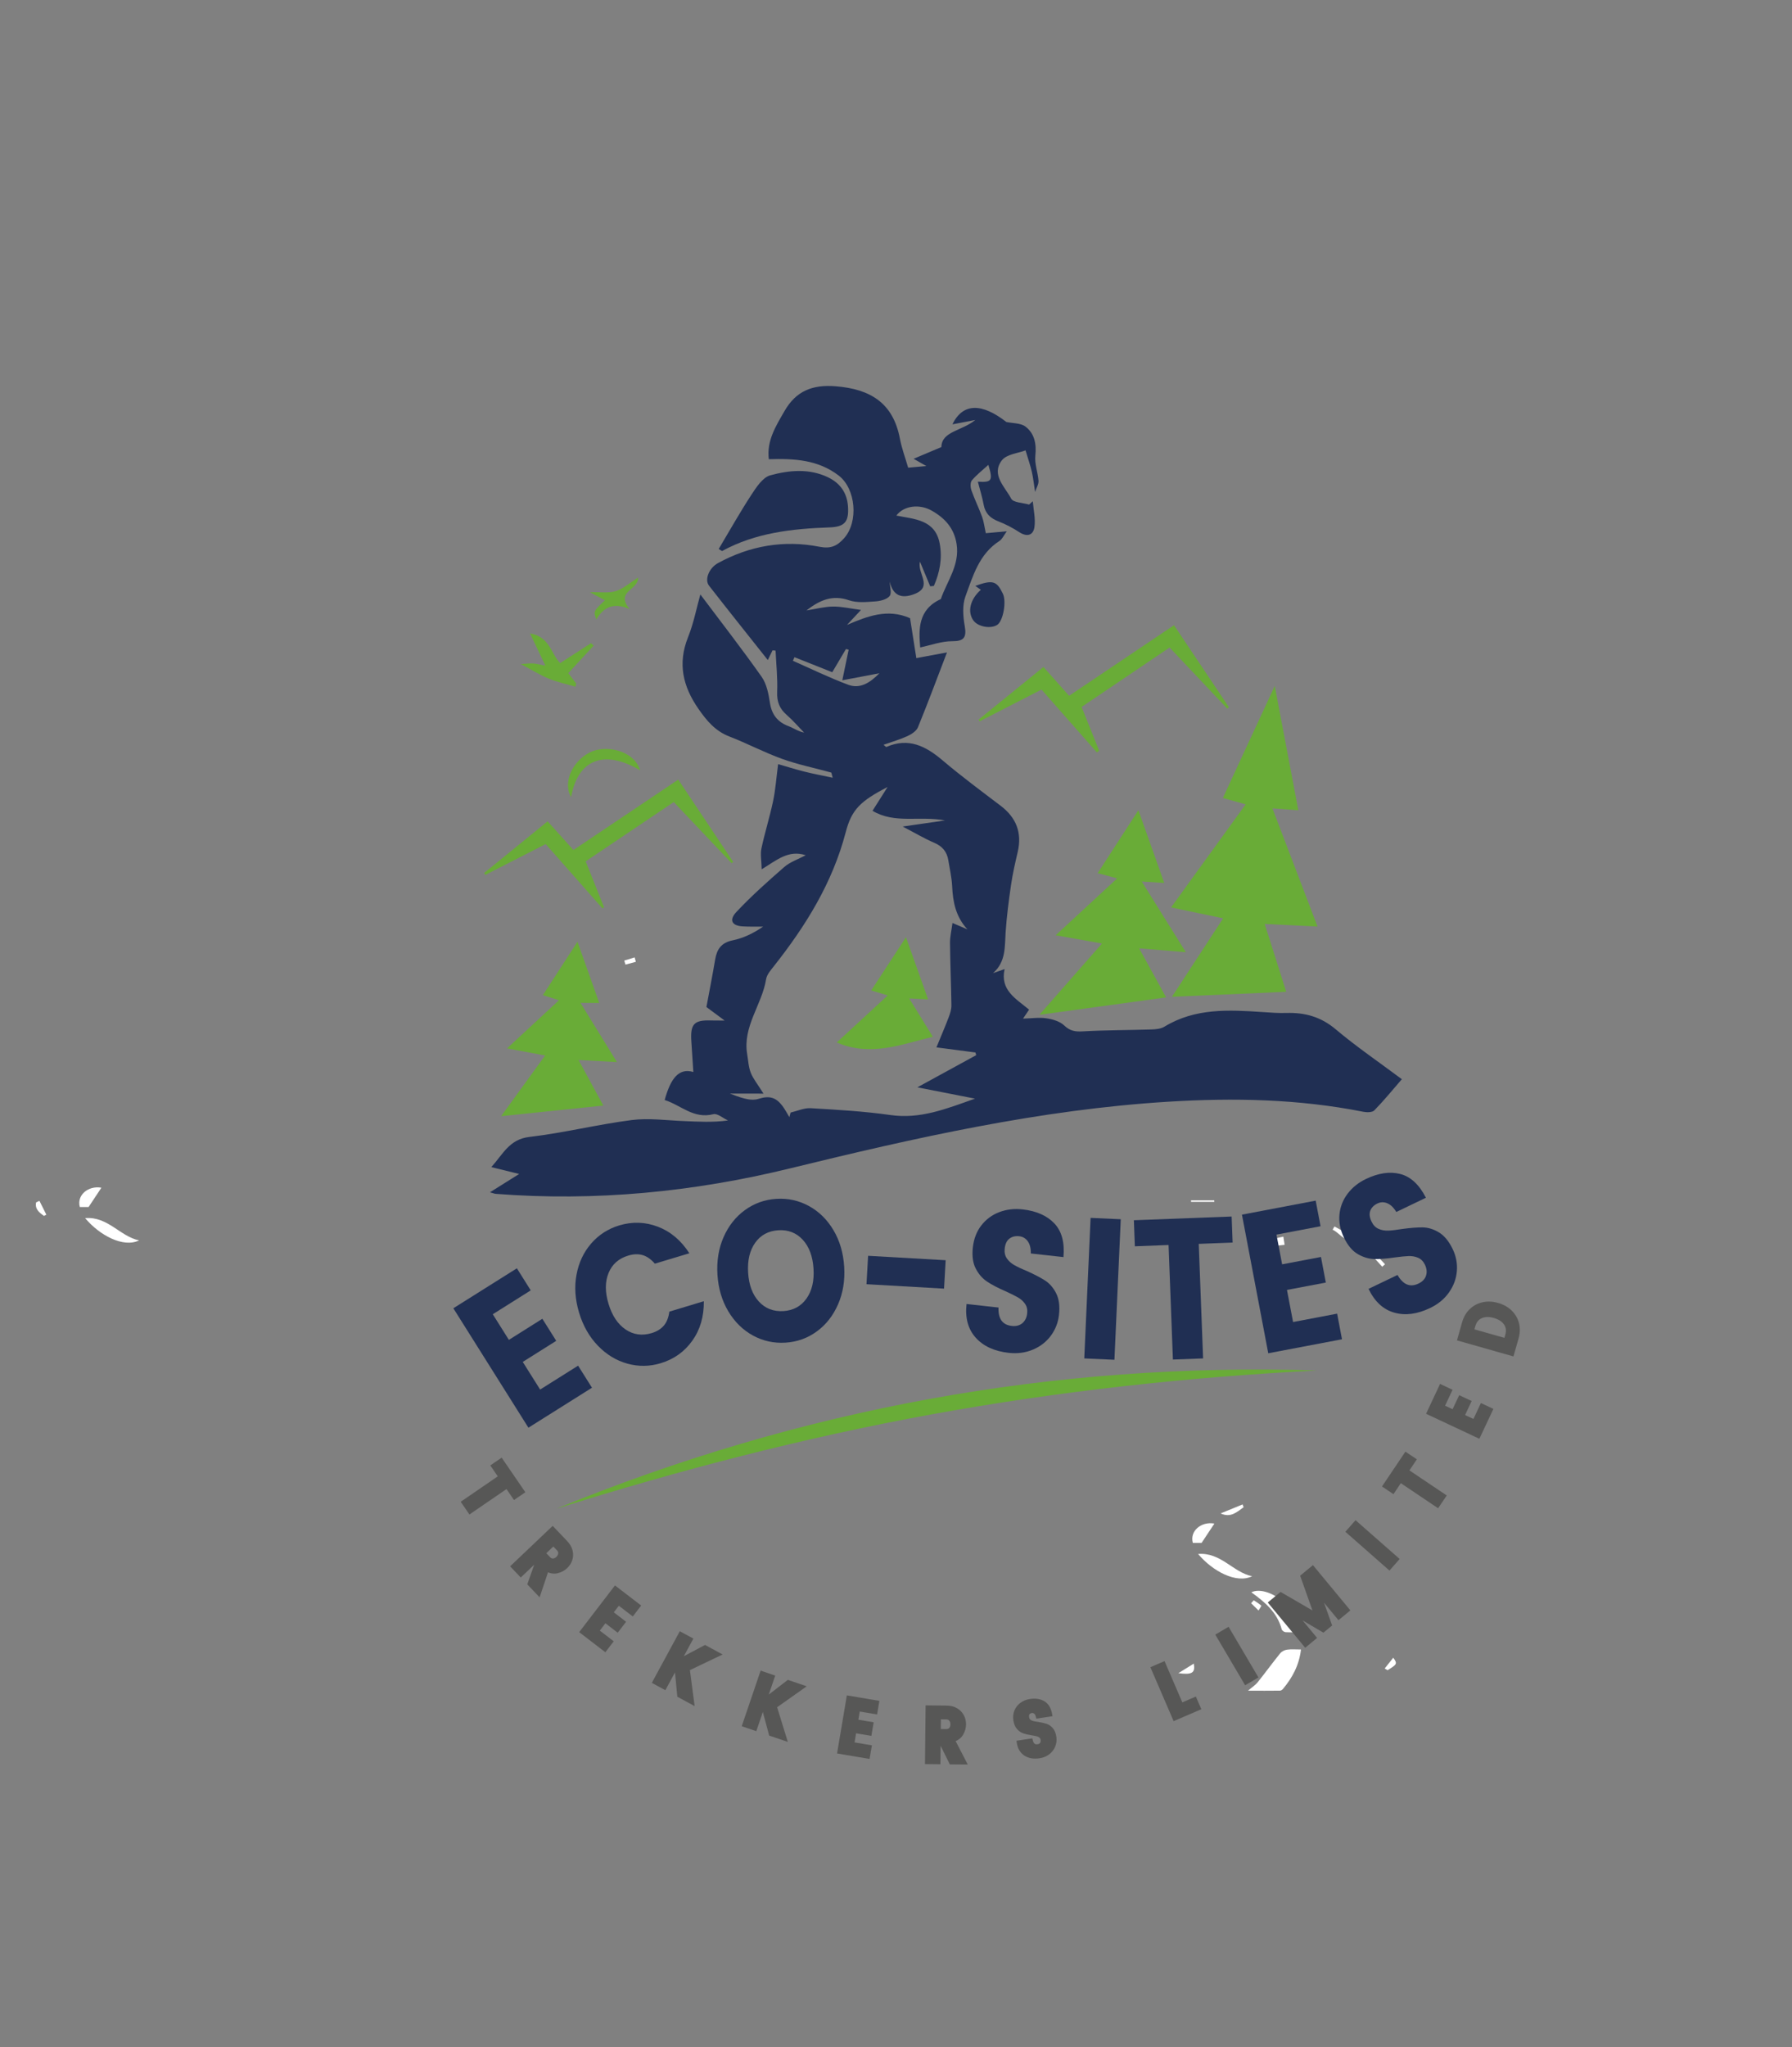 <?xml version="1.0" encoding="utf-8"?>
<!-- Generator: Adobe Illustrator 15.1.0, SVG Export Plug-In . SVG Version: 6.00 Build 0)  -->
<!DOCTYPE svg PUBLIC "-//W3C//DTD SVG 1.1//EN" "http://www.w3.org/Graphics/SVG/1.1/DTD/svg11.dtd">
<svg version="1.1" id="Layer_1" xmlns="http://www.w3.org/2000/svg" xmlns:xlink="http://www.w3.org/1999/xlink" x="0px" y="0px"
	 width="125.211px" height="143px" viewBox="0 0 125.211 143" enable-background="new 0 0 125.211 143" xml:space="preserve">
<rect x="0" y="0" width="125.211" height="143" fill="#808080" stroke="none"/>
<g>
	<defs>
		<rect id="SVGID_1_" x="-12" y="-9.606" width="145" height="168.606"/>
	</defs>
	<clipPath id="SVGID_2_">
		<use xlink:href="#SVGID_1_"  overflow="visible"/>
	</clipPath>
	<path clip-path="url(#SVGID_2_)" fill="#FFFFFF" d="M90.857,150.609c1.182-0.971,2.353-1.917,4.079-1.389
		c-0.388,0.509-0.659,1.106-1.401,1.176C92.643,150.479,91.75,150.539,90.857,150.609"/>
	<path clip-path="url(#SVGID_2_)" fill="#FFFFFF" d="M9.721,86.646c-1.109,0.539-2.768-0.357-3.774-1.556
		C7.541,84.959,8.393,86.377,9.721,86.646"/>
	<path clip-path="url(#SVGID_2_)" fill="#FFFFFF" d="M7.085,82.966c-0.283,0.426-0.555,0.836-0.896,1.351h-0.61
		C5.346,83.489,6.16,82.803,7.085,82.966"/>
	<path clip-path="url(#SVGID_2_)" fill="#FFFFFF" d="M2.755,83.884c0.162,0.323,0.323,0.646,0.484,0.968l-0.167,0.085
		c-0.329-0.234-0.645-0.478-0.549-0.947C2.6,83.954,2.678,83.919,2.755,83.884"/>
	<path clip-path="url(#SVGID_2_)" fill="#FFFFFF" d="M-5.792,93.35c0.034-0.01,0.075-0.036,0.093-0.024
		c0.03,0.019,0.046,0.061,0.067,0.093c-0.029,0.011-0.069,0.039-0.085,0.029C-5.748,93.428-5.766,93.387-5.792,93.35"/>
	<path clip-path="url(#SVGID_2_)" fill="#FFFFFF" d="M87.863,86.762c0.602-0.125,1.204-0.251,1.807-0.376
		c0.03,0.189,0.06,0.38,0.09,0.57c-0.607,0.066-1.213,0.133-1.82,0.199C87.914,87.023,87.888,86.893,87.863,86.762"/>
	<path clip-path="url(#SVGID_2_)" fill="#FFFFFF" d="M90.903,115.223c-0.131,1.104-0.604,1.97-1.256,2.753
		c-0.05,0.061-0.14,0.121-0.213,0.122c-0.68,0.009-1.36,0.005-2.233,0.005c0.315-0.271,0.525-0.401,0.671-0.585
		c0.534-0.668,1.037-1.359,1.574-2.023c0.107-0.132,0.307-0.236,0.477-0.259C90.228,115.193,90.542,115.223,90.903,115.223"/>
	<path clip-path="url(#SVGID_2_)" fill="#FFFFFF" d="M91.078,114.022c-0.427,0-0.842,0.012-1.255-0.009
		c-0.096-0.006-0.244-0.11-0.266-0.196c-0.311-1.179-1.177-1.908-2.124-2.589C88.583,110.686,90.772,112.357,91.078,114.022"/>
	<path clip-path="url(#SVGID_2_)" fill="#FFFFFF" d="M87.488,110.107c-1.108,0.539-2.768-0.357-3.774-1.556
		C85.309,108.421,86.16,109.839,87.488,110.107"/>
	<path clip-path="url(#SVGID_2_)" fill="#FFFFFF" d="M84.853,106.427c-0.283,0.426-0.556,0.836-0.896,1.352h-0.611
		C83.113,106.95,83.927,106.264,84.853,106.427"/>
	<path clip-path="url(#SVGID_2_)" fill="#FFFFFF" d="M93.241,85.674c0.443,0.243,0.886,0.486,1.328,0.729
		c-0.041,0.076-0.083,0.151-0.125,0.227c-0.595,0.03-0.867-0.52-1.33-0.728C93.157,85.825,93.199,85.75,93.241,85.674"/>
	<path clip-path="url(#SVGID_2_)" fill="#FFFFFF" d="M86.894,105.285c-0.469,0.338-0.909,0.762-1.605,0.432
		c0.511-0.209,1.023-0.418,1.535-0.627L86.894,105.285z"/>
	<path clip-path="url(#SVGID_2_)" fill="#FFFFFF" d="M82.335,116.879c0.43-0.268,0.735-0.458,1.078-0.67
		C83.528,116.856,83.295,117.006,82.335,116.879"/>
	<path clip-path="url(#SVGID_2_)" fill="#FFFFFF" d="M84.849,83.954h-1.625c-0.002-0.034-0.005-0.068-0.007-0.103h1.623
		C84.843,83.886,84.846,83.92,84.849,83.954"/>
	<path clip-path="url(#SVGID_2_)" fill="#FFFFFF" d="M96.752,116.55c0.194-0.244,0.388-0.489,0.598-0.752
		c0.3,0.415,0.272,0.466-0.399,0.873C96.885,116.631,96.818,116.591,96.752,116.55"/>
	<path clip-path="url(#SVGID_2_)" fill="#FFFFFF" d="M87.602,111.786c0.18,0.121,0.371,0.229,0.528,0.375
		c0.022,0.021-0.125,0.222-0.194,0.338c-0.173-0.17-0.346-0.338-0.519-0.508L87.602,111.786z"/>
	<path clip-path="url(#SVGID_2_)" fill="#FFFFFF" d="M96.582,88.487l-0.762-0.833c0.061-0.055,0.12-0.109,0.18-0.164
		c0.258,0.274,0.516,0.547,0.772,0.821L96.582,88.487z"/>
	<path clip-path="url(#SVGID_2_)" fill="#69AC37" d="M38.865,105.395C55.9,98.41,73.617,95.15,92.025,95.733
		c-9.032,0.463-18.015,1.442-26.926,3.065C56.206,100.42,47.476,102.688,38.865,105.395"/>
	<path clip-path="url(#SVGID_2_)" fill="#FFFFFF" d="M44.429,67.186c-0.242,0.064-0.484,0.129-0.728,0.194
		c-0.027-0.094-0.054-0.187-0.082-0.28c0.243-0.074,0.484-0.147,0.725-0.221C44.372,66.98,44.401,67.083,44.429,67.186"/>
	<path clip-path="url(#SVGID_2_)" fill="#202F53" d="M34.234,83.287c0.726-0.456,1.31-0.823,2.041-1.281
		c-0.691-0.17-1.231-0.303-1.946-0.478c0.836-0.93,1.264-1.946,2.665-2.109c2.396-0.28,4.754-0.873,7.148-1.179
		c1.197-0.153,2.438,0.026,3.659,0.073c0.99,0.039,1.979,0.105,3.065-0.044c-0.343-0.156-0.738-0.511-1.023-0.438
		c-1.385,0.354-2.282-0.643-3.401-0.99c0.424-1.541,1.003-2.254,2.003-1.957c-0.046-0.706-0.089-1.411-0.138-2.116
		c-0.086-1.234,0.182-1.525,1.369-1.485c0.228,0.008,0.456,0.004,0.957,0.006c-0.588-0.435-0.983-0.728-1.274-0.944
		c0.215-1.161,0.429-2.234,0.609-3.313c0.122-0.726,0.429-1.182,1.226-1.346c0.745-0.152,1.451-0.494,2.125-0.956
		c-0.48-0.005-0.959,0.01-1.437-0.019c-0.739-0.045-0.964-0.437-0.43-1.006c1.048-1.115,2.197-2.141,3.353-3.147
		c0.401-0.348,0.949-0.527,1.493-0.817c-1.213-0.39-2.009,0.332-3.078,0.984c-0.014-0.613-0.104-1.055-0.017-1.46
		c0.237-1.111,0.583-2.199,0.816-3.311c0.17-0.813,0.228-1.65,0.349-2.578c0.534,0.154,1.181,0.358,1.839,0.525
		c0.619,0.156,1.249,0.272,1.974,0.427c-0.075-0.262-0.079-0.357-0.107-0.364c-1.139-0.315-2.305-0.55-3.414-0.948
		c-1.258-0.451-2.449-1.087-3.698-1.569c-0.987-0.381-1.586-1.103-2.165-1.937c-1.086-1.566-1.457-3.163-0.722-4.999
		c0.394-0.982,0.594-2.042,0.86-2.987c1.453,1.936,2.912,3.812,4.281,5.753c0.348,0.493,0.484,1.18,0.577,1.799
		c0.126,0.844,0.536,1.364,1.322,1.658c0.343,0.129,0.651,0.356,1.068,0.441c-0.402-0.414-0.78-0.856-1.214-1.234
		c-0.502-0.437-0.695-0.924-0.667-1.605c0.039-0.959-0.067-1.925-0.111-2.887l-0.214-0.019c-0.116,0.239-0.232,0.477-0.329,0.677
		c-1.376-1.737-2.754-3.458-4.109-5.198c-0.325-0.418,0.001-1.231,0.623-1.571c2.23-1.221,4.62-1.632,7.102-1.143
		c0.796,0.156,1.24-0.065,1.718-0.602c1.019-1.147,0.817-3.455-0.381-4.374c-1.443-1.107-3.11-1.196-4.882-1.141
		c-0.16-1.296,0.493-2.316,1.096-3.364c0.805-1.4,1.944-1.86,3.573-1.731c2.419,0.192,4.016,1.158,4.489,3.655
		c0.128,0.677,0.375,1.331,0.578,2.032c0.407-0.037,0.772-0.07,1.27-0.115c-0.312-0.178-0.523-0.298-0.89-0.507
		c0.672-0.284,1.208-0.51,1.942-0.819c0.018-1.103,1.42-1.115,2.369-1.891c-0.628,0.119-1.091,0.207-1.598,0.304
		c0.735-1.52,2.076-1.483,3.765-0.166c0.455,0.099,1.01,0.069,1.344,0.327c0.626,0.481,0.772,1.203,0.685,2.026
		c-0.061,0.571,0.179,1.169,0.221,1.759c0.015,0.232-0.141,0.477-0.238,0.775c-0.091-0.58-0.136-1.002-0.23-1.414
		c-0.097-0.421-0.241-0.832-0.437-1.488c-0.501,0.196-1.327,0.262-1.66,0.702c-0.761,1.002,0.225,1.849,0.657,2.671
		c0.146,0.28,0.819,0.284,1.251,0.414c0.086-0.078,0.172-0.155,0.258-0.233c0.048,0.606,0.202,1.227,0.114,1.813
		c-0.086,0.57-0.516,0.697-1.055,0.348c-0.456-0.296-0.947-0.556-1.454-0.752c-0.568-0.22-0.925-0.551-1.038-1.168
		c-0.1-0.541-0.268-1.069-0.406-1.607c0.978,0.061,1.071-0.075,0.734-1.176c-0.408,0.373-0.822,0.692-1.151,1.083
		c-0.121,0.143-0.108,0.48-0.036,0.686c0.221,0.631,0.521,1.235,0.75,1.864c0.121,0.332,0.161,0.695,0.258,1.14
		c0.398-0.036,0.873-0.079,1.466-0.133c-0.21,0.285-0.316,0.55-0.513,0.676c-1.42,0.908-1.849,2.441-2.375,3.87
		c-0.228,0.62-0.169,1.403-0.049,2.078c0.146,0.812-0.081,1.057-0.864,1.054c-0.752-0.004-1.507,0.28-2.249,0.436
		c-0.106-1.249-0.165-2.645,1.441-3.378c0.434-1.254,1.323-2.365,1.106-3.825c-0.166-1.122-0.821-1.835-1.75-2.358
		c-0.85-0.479-1.948-0.346-2.463,0.35c1.284,0.252,2.714,0.287,3.028,1.948c0.197,1.048,0.002,2.027-0.406,2.965
		c-0.086,0.009-0.171,0.019-0.256,0.028c-0.223-0.538-0.448-1.076-0.717-1.724c-0.202,0.829,0.932,1.749-0.378,2.26
		c-0.906,0.353-1.502,0.124-1.737-0.863c0.01,0.346,0.16,0.809-0.006,1.008c-0.204,0.247-0.666,0.352-1.027,0.376
		c-0.601,0.041-1.26,0.108-1.809-0.082c-1.149-0.398-2.034-0.019-2.974,0.709c0.68-0.106,1.267-0.264,1.855-0.271
		c0.595-0.006,1.191,0.137,1.956,0.237c-0.414,0.443-0.696,0.745-0.977,1.047c1.433-0.614,2.84-1.161,4.405-0.471
		c0.14,0.889,0.287,1.826,0.439,2.79c0.752-0.14,1.402-0.261,2.141-0.399c-0.686,1.79-1.329,3.521-2.028,5.229
		c-0.108,0.264-0.449,0.484-0.733,0.616c-0.519,0.239-1.076,0.397-1.672,0.608c0.123,0.098,0.175,0.162,0.196,0.153
		c1.547-0.678,2.752-0.066,3.929,0.934c1.308,1.11,2.692,2.134,4.06,3.173c1.091,0.83,1.503,1.881,1.191,3.224
		c-0.179,0.765-0.355,1.534-0.468,2.311c-0.16,1.095-0.302,2.195-0.377,3.299c-0.068,1.015,0.03,2.06-0.881,2.859
		c0.22-0.077,0.441-0.155,0.809-0.285c-0.327,1.476,0.787,2.064,1.711,2.833c-0.138,0.204-0.256,0.379-0.423,0.627
		c0.605-0.016,1.131-0.098,1.632-0.021c0.437,0.065,0.942,0.209,1.245,0.499c0.407,0.389,0.772,0.443,1.303,0.412
		c1.59-0.092,3.186-0.081,4.78-0.133c0.309-0.009,0.665-0.039,0.918-0.193c2.148-1.311,4.5-1.181,6.861-1.022
		c0.552,0.036,1.106,0.08,1.658,0.063c1.291-0.04,2.408,0.263,3.442,1.134c1.443,1.217,3.011,2.284,4.63,3.493
		c-0.664,0.766-1.263,1.503-1.926,2.18c-0.145,0.147-0.529,0.143-0.78,0.093c-4.499-0.893-9.039-0.981-13.595-0.702
		c-8.994,0.551-17.735,2.529-26.456,4.66c-6.746,1.648-13.606,2.317-20.556,1.777C34.558,83.39,34.481,83.354,34.234,83.287
		 M53.347,76.394c-0.924-0.001-1.635-0.001-2.345-0.002c0.655,0.245,1.407,0.557,2,0.367c0.776-0.247,1.227-0.084,1.656,0.479
		c0.189,0.248,0.333,0.53,0.498,0.799c0.028-0.107,0.055-0.213,0.084-0.32c0.47-0.109,0.948-0.332,1.41-0.305
		c1.862,0.11,3.731,0.216,5.576,0.479c2.056,0.294,3.851-0.416,5.899-1.147c-1.429-0.28-2.632-0.517-4.026-0.789
		c1.5-0.82,2.805-1.534,4.11-2.248l-0.05-0.186c-0.822-0.108-1.645-0.215-2.728-0.357c0.326-0.794,0.611-1.455,0.866-2.128
		c0.099-0.258,0.184-0.543,0.181-0.814c-0.02-1.451-0.084-2.902-0.098-4.353c-0.004-0.441,0.106-0.883,0.173-1.395
		c0.427,0.183,0.734,0.314,1.043,0.446c-0.81-0.875-1.017-1.905-1.067-3.015c-0.029-0.604-0.17-1.204-0.266-1.806
		c-0.095-0.591-0.407-0.979-0.979-1.224c-0.69-0.296-1.34-0.683-2.211-1.137c1.076-0.156,1.9-0.275,2.956-0.427
		c-1.825-0.337-3.507,0.256-5.065-0.673c0.357-0.563,0.675-1.065,1.054-1.662c-1.906,0.984-2.513,1.578-2.924,3.153
		c-0.924,3.544-2.801,6.56-5.042,9.39c-0.212,0.268-0.472,0.568-0.522,0.883c-0.287,1.783-1.645,3.294-1.324,5.224
		c0.074,0.439,0.092,0.902,0.251,1.308C52.622,75.354,52.927,75.721,53.347,76.394 M55.512,45.908
		c-0.037,0.084-0.073,0.168-0.109,0.251c1.287,0.566,2.553,1.188,3.87,1.676c0.805,0.298,1.501-0.118,2.172-0.805
		c-0.915,0.173-1.708,0.323-2.591,0.49c0.175-0.843,0.309-1.488,0.443-2.133l-0.187-0.051c-0.304,0.514-0.608,1.028-0.958,1.621
		C57.251,46.599,56.381,46.254,55.512,45.908"/>
	<path clip-path="url(#SVGID_2_)" fill="#69AC37" d="M90.718,56.603c-0.63-0.048-1.164-0.088-1.811-0.138
		c1.055,2.764,2.078,5.444,3.152,8.259c-1.257-0.062-2.4-0.119-3.691-0.183c0.513,1.618,1.001,3.156,1.503,4.741
		c-2.647,0.115-5.278,0.229-7.985,0.347c1.178-1.804,2.34-3.584,3.578-5.481c-1.242-0.26-2.361-0.494-3.64-0.761
		c1.767-2.441,3.459-4.778,5.213-7.201c-0.56-0.156-1.023-0.285-1.593-0.444c1.191-2.573,2.358-5.091,3.626-7.828
		C89.645,50.946,90.173,53.728,90.718,56.603"/>
	<path clip-path="url(#SVGID_2_)" fill="#69AC37" d="M81.479,69.672c-2.994,0.411-5.898,0.81-8.855,1.216
		c1.441-1.642,2.855-3.251,4.373-4.98c-1.067-0.19-2.039-0.363-3.236-0.576c1.502-1.389,2.853-2.638,4.299-3.974
		c-0.502-0.134-0.881-0.235-1.364-0.364c0.929-1.435,1.835-2.833,2.847-4.396c0.626,1.761,1.196,3.363,1.806,5.08
		c-0.525-0.033-0.972-0.062-1.573-0.1c1.037,1.661,2.011,3.221,3.084,4.94c-1.146-0.096-2.11-0.176-3.264-0.272
		C80.267,67.468,80.862,68.55,81.479,69.672"/>
	<path clip-path="url(#SVGID_2_)" fill="#69AC37" d="M43.106,74.191c-0.938-0.051-1.713-0.092-2.681-0.145
		c0.592,1.09,1.124,2.067,1.731,3.182c-2.361,0.245-4.649,0.483-7.142,0.741c1.086-1.497,2.046-2.82,3.076-4.239
		c-0.876-0.163-1.679-0.312-2.665-0.495c1.268-1.174,2.407-2.229,3.633-3.364c-0.394-0.125-0.705-0.223-1.127-0.357
		c0.78-1.203,1.545-2.381,2.419-3.728c0.531,1.492,1.009,2.837,1.521,4.276c-0.452-0.003-0.806-0.005-1.311-0.008
		C41.418,71.448,42.215,72.744,43.106,74.191"/>
	<path clip-path="url(#SVGID_2_)" fill="#202F53" d="M50.218,38.347c0.753-1.26,1.472-2.543,2.274-3.771
		c0.349-0.534,0.797-1.227,1.33-1.373c1.311-0.357,2.705-0.492,4.017,0.13c0.854,0.404,1.347,1.084,1.412,2.047
		c0.072,1.071-0.229,1.424-1.291,1.461c-2.604,0.092-5.167,0.371-7.512,1.653C50.371,38.445,50.295,38.396,50.218,38.347"/>
	<path clip-path="url(#SVGID_2_)" fill="#69AC37" d="M68.373,50.27c1.499-1.215,2.998-2.43,4.536-3.678
		c0.62,0.696,1.197,1.345,1.791,2.012c2.438-1.639,4.852-3.263,7.33-4.93c1.297,1.936,2.568,3.832,3.838,5.727
		c-0.039,0.033-0.078,0.066-0.117,0.099c-1.324-1.403-2.649-2.807-4.028-4.268c-2.044,1.381-4.065,2.745-6.149,4.152
		c0.412,1.027,0.82,2.041,1.227,3.055c-0.053,0.04-0.106,0.081-0.159,0.121c-1.283-1.455-2.565-2.911-3.869-4.39
		c-1.458,0.748-2.889,1.483-4.322,2.218C68.424,50.348,68.398,50.309,68.373,50.27"/>
	<path clip-path="url(#SVGID_2_)" fill="#69AC37" d="M47.391,54.458c1.312,1.965,2.575,3.858,3.839,5.751
		c-0.038,0.029-0.076,0.057-0.114,0.085c-1.33-1.405-2.661-2.811-4.039-4.268c-2.056,1.384-4.078,2.744-6.154,4.141
		c0.437,1.093,0.861,2.154,1.283,3.214c-0.038,0.023-0.076,0.047-0.114,0.07c-1.302-1.474-2.602-2.948-3.964-4.489
		c-1.406,0.718-2.81,1.435-4.215,2.153c-0.029-0.045-0.057-0.089-0.086-0.134c1.467-1.192,2.934-2.385,4.436-3.607
		c0.623,0.691,1.201,1.334,1.804,2.004C42.511,57.736,44.919,56.118,47.391,54.458"/>
	<path clip-path="url(#SVGID_2_)" fill="#69AC37" d="M36.389,46.388c0.388-0.021,0.628-0.058,0.864-0.042
		c0.247,0.017,0.49,0.084,0.854,0.152c-0.37-0.776-0.682-1.429-1.072-2.25c1.388,0.23,1.464,1.43,2.102,2.072
		c0.725-0.466,1.44-0.926,2.156-1.387c0.063,0.056,0.125,0.111,0.188,0.166c-0.571,0.621-1.143,1.24-1.773,1.923
		c0.153,0.199,0.352,0.461,0.551,0.722c-0.016,0.076-0.034,0.151-0.051,0.227c-0.621-0.183-1.261-0.318-1.858-0.562
		C37.741,47.159,37.175,46.804,36.389,46.388"/>
	<path clip-path="url(#SVGID_2_)" fill="#202F53" d="M68.533,41.2c-0.131-0.093-0.256-0.18-0.389-0.274
		c1.227-0.435,1.496-0.356,1.931,0.553c0.26,0.544,0.018,1.893-0.39,2.166c-0.452,0.304-1.357,0.14-1.673-0.303
		C67.581,42.735,67.783,41.863,68.533,41.2"/>
	<path clip-path="url(#SVGID_2_)" fill="#69AC37" d="M44.729,53.809c-2.521-1.48-4.354-0.769-4.826,1.874
		c-0.574-0.981,0.041-2.447,1.267-3.103C42.291,51.982,44.301,52.403,44.729,53.809"/>
	<path clip-path="url(#SVGID_2_)" fill="#69AC37" d="M44.582,40.347c0.058,0.869-1.624,0.94-0.591,2.199
		c-1.138-0.489-1.822-0.126-2.324,0.727c-0.211-0.572-0.211-0.572,0.604-1.344c-0.304-0.162-0.59-0.313-1.057-0.56
		c0.748-0.02,1.327,0.079,1.822-0.081C43.567,41.117,44.021,40.703,44.582,40.347"/>
	<path clip-path="url(#SVGID_2_)" fill="#69AC37" d="M62.027,69.534c-0.45-0.136-0.749-0.225-1.152-0.347
		c0.798-1.224,1.566-2.401,2.427-3.719c0.542,1.524,1.025,2.88,1.546,4.345c-0.461-0.024-0.82-0.043-1.32-0.068
		c0.559,0.906,1.067,1.73,1.653,2.68c-2.226,0.53-4.33,1.418-6.716,0.396C59.642,71.734,60.784,70.682,62.027,69.534"/>
	<polygon clip-path="url(#SVGID_2_)" fill="#202F53" points="34.432,91.805 35.556,93.595 37.896,92.122 38.865,93.663 
		36.526,95.135 37.74,97.066 40.393,95.397 41.363,96.938 36.922,99.73 31.676,91.388 36.116,88.596 37.083,90.137 	"/>
	<path clip-path="url(#SVGID_2_)" fill="#202F53" d="M45.972,85.692c0.883,0.338,1.615,0.955,2.195,1.854l-2.41,0.726
		c-0.275-0.315-0.564-0.516-0.864-0.601c-0.301-0.085-0.632-0.073-0.994,0.036c-0.67,0.201-1.13,0.608-1.379,1.221
		c-0.25,0.611-0.25,1.327-0.001,2.149c0.247,0.822,0.643,1.42,1.19,1.79c0.546,0.372,1.154,0.456,1.824,0.256
		c0.361-0.11,0.644-0.283,0.848-0.521c0.203-0.237,0.333-0.563,0.388-0.979l2.409-0.728c0.013,1.068-0.255,1.988-0.804,2.758
		c-0.55,0.771-1.285,1.294-2.207,1.573c-0.779,0.235-1.555,0.245-2.331,0.03c-0.773-0.215-1.46-0.632-2.058-1.251
		c-0.599-0.618-1.037-1.389-1.316-2.309c-0.277-0.92-0.338-1.804-0.18-2.65c0.156-0.848,0.498-1.573,1.024-2.181
		c0.525-0.606,1.178-1.027,1.957-1.264C44.185,85.324,45.087,85.354,45.972,85.692"/>
	<path clip-path="url(#SVGID_2_)" fill="#202F53" d="M56.523,84.246c0.703,0.386,1.274,0.948,1.714,1.688
		c0.437,0.737,0.687,1.588,0.748,2.547s-0.081,1.836-0.427,2.629c-0.346,0.794-0.842,1.426-1.487,1.896
		c-0.647,0.473-1.376,0.733-2.189,0.784c-0.812,0.051-1.571-0.116-2.276-0.501c-0.703-0.386-1.278-0.95-1.721-1.693
		c-0.442-0.743-0.694-1.596-0.755-2.555c-0.06-0.959,0.082-1.833,0.428-2.623c0.346-0.788,0.844-1.418,1.494-1.89
		c0.65-0.471,1.381-0.733,2.194-0.783C55.059,83.693,55.818,83.861,56.523,84.246 M52.765,86.813
		c-0.382,0.539-0.546,1.235-0.492,2.093c0.055,0.857,0.305,1.529,0.753,2.014c0.446,0.487,1.018,0.707,1.717,0.664
		c0.689-0.044,1.225-0.335,1.607-0.874c0.383-0.538,0.546-1.235,0.492-2.093c-0.055-0.857-0.305-1.529-0.752-2.015
		c-0.447-0.486-1.015-0.707-1.705-0.664C53.687,85.983,53.147,86.274,52.765,86.813"/>
	
		<rect x="62.32" y="86.085" transform="matrix(0.057 -0.998 0.998 0.057 -28.922 146.995)" clip-path="url(#SVGID_2_)" fill="#202F53" width="1.988" height="5.43"/>
	<path clip-path="url(#SVGID_2_)" fill="#202F53" d="M73.429,93.3c-0.316,0.43-0.734,0.754-1.25,0.974
		c-0.518,0.219-1.083,0.295-1.696,0.228c-1.005-0.112-1.775-0.466-2.309-1.061c-0.534-0.594-0.748-1.379-0.639-2.352l2.233,0.248
		c-0.03,0.784,0.277,1.213,0.925,1.284c0.301,0.034,0.548-0.029,0.741-0.191c0.191-0.161,0.304-0.392,0.337-0.688
		c0.028-0.259-0.021-0.48-0.15-0.665c-0.128-0.183-0.294-0.332-0.497-0.448c-0.202-0.116-0.496-0.263-0.882-0.437
		c-0.521-0.227-0.944-0.448-1.267-0.663c-0.324-0.213-0.589-0.516-0.793-0.904c-0.205-0.39-0.274-0.886-0.208-1.488
		c0.068-0.603,0.265-1.116,0.595-1.54c0.328-0.422,0.745-0.731,1.25-0.924c0.506-0.192,1.048-0.257,1.629-0.192
		c0.957,0.107,1.695,0.43,2.214,0.972c0.52,0.541,0.734,1.328,0.644,2.36l-2.281-0.253c0.007-0.356-0.063-0.638-0.209-0.847
		c-0.147-0.209-0.348-0.328-0.601-0.356c-0.27-0.03-0.497,0.025-0.682,0.164c-0.186,0.139-0.296,0.37-0.333,0.696
		c-0.029,0.268,0.02,0.497,0.148,0.685c0.128,0.188,0.299,0.342,0.514,0.465c0.213,0.122,0.505,0.262,0.878,0.414
		c0.528,0.238,0.953,0.459,1.273,0.664c0.32,0.204,0.582,0.503,0.782,0.896c0.2,0.394,0.267,0.896,0.198,1.508
		C73.934,92.387,73.745,92.869,73.429,93.3"/>
	
		<rect x="72.088" y="88.936" transform="matrix(0.045 -0.999 0.999 0.045 -16.331 162.905)" clip-path="url(#SVGID_2_)" fill="#202F53" width="9.827" height="2.11"/>
	<polygon clip-path="url(#SVGID_2_)" fill="#202F53" points="86.057,84.979 86.125,86.798 83.759,86.889 84.063,94.891 
		81.954,94.97 81.65,86.968 79.295,87.059 79.226,85.239 	"/>
	<polygon clip-path="url(#SVGID_2_)" fill="#202F53" points="89.19,86.242 89.585,88.319 92.299,87.804 92.639,89.592 
		89.923,90.106 90.35,92.349 93.428,91.764 93.768,93.553 88.616,94.531 86.778,84.848 91.93,83.869 92.269,85.658 	"/>
	<path clip-path="url(#SVGID_2_)" fill="#202F53" d="M101.794,88.788c-0.042,0.532-0.223,1.028-0.546,1.488
		c-0.321,0.46-0.762,0.823-1.317,1.091c-0.912,0.438-1.752,0.545-2.52,0.323c-0.768-0.221-1.364-0.775-1.788-1.658l2.025-0.971
		c0.391,0.682,0.879,0.882,1.465,0.601c0.275-0.132,0.452-0.316,0.528-0.555c0.076-0.239,0.05-0.493-0.078-0.763
		c-0.114-0.235-0.273-0.397-0.479-0.484c-0.206-0.088-0.427-0.127-0.66-0.119c-0.234,0.009-0.56,0.041-0.98,0.098
		c-0.562,0.083-1.037,0.119-1.425,0.109c-0.388-0.011-0.772-0.127-1.153-0.348c-0.38-0.223-0.7-0.605-0.963-1.153
		c-0.261-0.547-0.366-1.087-0.311-1.62c0.054-0.533,0.244-1.016,0.572-1.447c0.326-0.431,0.753-0.772,1.279-1.025
		c0.869-0.416,1.666-0.532,2.394-0.348c0.726,0.185,1.324,0.738,1.795,1.661l-2.069,0.993c-0.183-0.306-0.392-0.508-0.627-0.607
		c-0.235-0.1-0.467-0.095-0.697,0.016c-0.245,0.118-0.409,0.284-0.493,0.5c-0.083,0.217-0.054,0.471,0.088,0.766
		c0.116,0.245,0.279,0.412,0.487,0.504c0.208,0.093,0.435,0.133,0.682,0.123c0.247-0.009,0.568-0.048,0.965-0.113
		c0.573-0.078,1.051-0.115,1.431-0.112c0.381,0.005,0.76,0.12,1.139,0.347c0.378,0.229,0.7,0.619,0.967,1.174
		C101.739,87.746,101.835,88.256,101.794,88.788"/>
	<polygon clip-path="url(#SVGID_2_)" fill="#575756" points="36.535,104.207 35.946,104.609 35.422,103.845 32.833,105.619 
		32.364,104.938 34.954,103.162 34.431,102.399 35.02,101.997 	"/>
	<polygon clip-path="url(#SVGID_2_)" fill="none" stroke="#575756" stroke-width="0.25" stroke-miterlimit="10" points="
		36.535,104.207 35.946,104.609 35.422,103.845 32.833,105.619 32.364,104.938 34.954,103.162 34.431,102.399 35.02,101.997 	"/>
	<path clip-path="url(#SVGID_2_)" fill="#575756" d="M36.985,110.642l0.56-1.586l-0.068-0.07l-1.086,1.033l-0.57-0.601l2.793-2.654
		l0.923,0.971c0.183,0.192,0.299,0.393,0.35,0.606c0.049,0.212,0.043,0.415-0.022,0.606c-0.063,0.192-0.171,0.361-0.322,0.504
		c-0.162,0.154-0.361,0.262-0.597,0.321c-0.236,0.06-0.48,0.021-0.73-0.114l-0.564,1.686L36.985,110.642z M37.996,108.493
		l0.353,0.372c0.088,0.091,0.186,0.134,0.297,0.128c0.111-0.005,0.217-0.056,0.318-0.15c0.096-0.095,0.152-0.198,0.165-0.313
		c0.013-0.114-0.023-0.216-0.108-0.305l-0.353-0.371L37.996,108.493z"/>
	<path clip-path="url(#SVGID_2_)" fill="none" stroke="#575756" stroke-width="0.25" stroke-miterlimit="10" d="M36.985,110.642
		l0.56-1.586l-0.068-0.07l-1.086,1.033l-0.57-0.601l2.793-2.654l0.923,0.971c0.183,0.192,0.299,0.393,0.35,0.606
		c0.049,0.212,0.043,0.415-0.022,0.606c-0.063,0.192-0.171,0.361-0.322,0.504c-0.162,0.154-0.361,0.262-0.597,0.321
		c-0.236,0.06-0.48,0.021-0.73-0.114l-0.564,1.686L36.985,110.642z M37.996,108.493l0.353,0.372
		c0.088,0.091,0.186,0.134,0.297,0.128c0.111-0.005,0.217-0.056,0.318-0.15c0.096-0.095,0.152-0.198,0.165-0.313
		c0.013-0.114-0.023-0.216-0.108-0.305l-0.353-0.371L37.996,108.493z"/>
	<polygon clip-path="url(#SVGID_2_)" fill="#575756" points="43.216,111.992 42.713,112.65 43.571,113.31 43.138,113.876 
		42.278,113.217 41.735,113.928 42.708,114.675 42.275,115.241 40.644,113.989 42.993,110.924 44.625,112.175 44.192,112.74 	"/>
	<polygon clip-path="url(#SVGID_2_)" fill="none" stroke="#575756" stroke-width="0.25" stroke-miterlimit="10" points="
		43.216,111.992 42.713,112.65 43.571,113.31 43.138,113.876 42.278,113.217 41.735,113.928 42.708,114.675 42.275,115.241 
		40.644,113.989 42.993,110.924 44.625,112.175 44.192,112.74 	"/>
	<polygon clip-path="url(#SVGID_2_)" fill="#575756" points="48.07,116.591 48.379,118.951 47.443,118.444 47.25,116.403 
		46.439,117.898 45.714,117.504 47.55,114.117 48.279,114.512 47.472,115.998 49.264,115.048 50.216,115.565 	"/>
	<polygon clip-path="url(#SVGID_2_)" fill="none" stroke="#575756" stroke-width="0.25" stroke-miterlimit="10" points="
		48.07,116.591 48.379,118.951 47.443,118.444 47.25,116.403 46.439,117.898 45.714,117.504 47.55,114.117 48.279,114.512 
		47.472,115.998 49.264,115.048 50.216,115.565 	"/>
	<polygon clip-path="url(#SVGID_2_)" fill="#575756" points="54.153,119.208 54.855,121.481 53.848,121.14 53.314,119.16 
		52.767,120.771 51.985,120.505 53.225,116.857 54.007,117.124 53.464,118.725 55.071,117.485 56.096,117.834 	"/>
	<polygon clip-path="url(#SVGID_2_)" fill="none" stroke="#575756" stroke-width="0.25" stroke-miterlimit="10" points="
		54.153,119.208 54.855,121.481 53.848,121.14 53.314,119.16 52.767,120.771 51.985,120.505 53.225,116.857 54.007,117.124 
		53.464,118.725 55.071,117.485 56.096,117.834 	"/>
	<polygon clip-path="url(#SVGID_2_)" fill="#575756" points="59.97,119.413 59.832,120.231 60.901,120.411 60.782,121.114 
		59.714,120.935 59.565,121.816 60.777,122.021 60.657,122.725 58.631,122.383 59.274,118.572 61.3,118.914 61.182,119.618 	"/>
	<polygon clip-path="url(#SVGID_2_)" fill="none" stroke="#575756" stroke-width="0.25" stroke-miterlimit="10" points="
		59.97,119.413 59.832,120.231 60.901,120.411 60.782,121.114 59.714,120.935 59.565,121.816 60.777,122.021 60.657,122.725 
		58.631,122.383 59.274,118.572 61.3,118.914 61.182,119.618 	"/>
	<path clip-path="url(#SVGID_2_)" fill="#575756" d="M66.445,123.126l-0.747-1.508l-0.098-0.001l-0.015,1.498l-0.828-0.009
		l0.041-3.852l1.341,0.014c0.264,0.003,0.49,0.06,0.677,0.172c0.188,0.112,0.328,0.257,0.421,0.438
		c0.094,0.18,0.14,0.375,0.137,0.584c-0.002,0.223-0.065,0.438-0.186,0.649c-0.122,0.211-0.319,0.359-0.591,0.444l0.816,1.578
		L66.445,123.126z M65.607,120.903l0.514,0.006c0.127,0.001,0.225-0.04,0.299-0.123c0.073-0.083,0.111-0.194,0.113-0.334
		c0.001-0.134-0.035-0.247-0.109-0.336c-0.073-0.088-0.171-0.133-0.293-0.134l-0.512-0.006L65.607,120.903z"/>
	<path clip-path="url(#SVGID_2_)" fill="none" stroke="#575756" stroke-width="0.25" stroke-miterlimit="10" d="M66.445,123.126
		l-0.747-1.508l-0.098-0.001l-0.015,1.498l-0.828-0.009l0.041-3.852l1.341,0.014c0.264,0.003,0.49,0.06,0.677,0.172
		c0.188,0.112,0.328,0.257,0.421,0.438c0.094,0.18,0.14,0.375,0.137,0.584c-0.002,0.223-0.065,0.438-0.186,0.649
		c-0.122,0.211-0.319,0.359-0.591,0.444l0.816,1.578L66.445,123.126z M65.607,120.903l0.514,0.006
		c0.127,0.001,0.225-0.04,0.299-0.123c0.073-0.083,0.111-0.194,0.113-0.334c0.001-0.134-0.035-0.247-0.109-0.336
		c-0.073-0.088-0.171-0.133-0.293-0.134l-0.512-0.006L65.607,120.903z"/>
	<path clip-path="url(#SVGID_2_)" fill="#575756" d="M73.619,121.947c-0.077,0.195-0.202,0.359-0.376,0.495
		c-0.173,0.134-0.381,0.22-0.619,0.256c-0.393,0.06-0.72,0.004-0.981-0.168c-0.263-0.172-0.423-0.448-0.479-0.827l0.87-0.131
		c0.067,0.3,0.228,0.433,0.48,0.395c0.118-0.019,0.205-0.067,0.261-0.148c0.057-0.08,0.076-0.179,0.059-0.294
		c-0.016-0.101-0.057-0.181-0.123-0.237c-0.07-0.057-0.146-0.097-0.234-0.119c-0.087-0.024-0.214-0.051-0.379-0.077
		c-0.22-0.033-0.403-0.074-0.545-0.123c-0.146-0.048-0.277-0.137-0.393-0.264c-0.117-0.127-0.192-0.307-0.229-0.542
		c-0.036-0.235-0.011-0.449,0.07-0.644c0.082-0.193,0.209-0.353,0.381-0.476c0.172-0.124,0.371-0.203,0.597-0.237
		c0.373-0.057,0.686-0.008,0.938,0.145c0.251,0.152,0.411,0.43,0.48,0.829l-0.889,0.134c-0.033-0.135-0.088-0.234-0.164-0.3
		c-0.078-0.063-0.164-0.089-0.264-0.074c-0.106,0.017-0.185,0.061-0.241,0.132c-0.058,0.07-0.075,0.17-0.055,0.297
		c0.015,0.104,0.056,0.186,0.122,0.244c0.068,0.059,0.15,0.1,0.243,0.125c0.093,0.024,0.218,0.048,0.374,0.068
		c0.224,0.037,0.408,0.078,0.549,0.123c0.143,0.044,0.272,0.132,0.388,0.261c0.116,0.13,0.191,0.313,0.227,0.552
		C73.718,121.551,73.694,121.753,73.619,121.947"/>
	<path clip-path="url(#SVGID_2_)" fill="none" stroke="#575756" stroke-width="0.25" stroke-miterlimit="10" d="M73.619,121.947
		c-0.077,0.195-0.202,0.359-0.376,0.495c-0.173,0.134-0.381,0.22-0.619,0.256c-0.393,0.06-0.72,0.004-0.981-0.168
		c-0.263-0.172-0.423-0.448-0.479-0.827l0.87-0.131c0.067,0.3,0.228,0.433,0.48,0.395c0.118-0.019,0.205-0.067,0.261-0.148
		c0.057-0.08,0.076-0.179,0.059-0.294c-0.016-0.101-0.057-0.181-0.123-0.237c-0.07-0.057-0.146-0.097-0.234-0.119
		c-0.087-0.024-0.214-0.051-0.379-0.077c-0.22-0.033-0.403-0.074-0.545-0.123c-0.146-0.048-0.277-0.137-0.393-0.264
		c-0.117-0.127-0.192-0.307-0.229-0.542c-0.036-0.235-0.011-0.449,0.07-0.644c0.082-0.193,0.209-0.353,0.381-0.476
		c0.172-0.124,0.371-0.203,0.597-0.237c0.373-0.057,0.686-0.008,0.938,0.145c0.251,0.152,0.411,0.43,0.48,0.829l-0.889,0.134
		c-0.033-0.135-0.088-0.234-0.164-0.3c-0.078-0.063-0.164-0.089-0.264-0.074c-0.106,0.017-0.185,0.061-0.241,0.132
		c-0.058,0.07-0.075,0.17-0.055,0.297c0.015,0.104,0.056,0.186,0.122,0.244c0.068,0.059,0.15,0.1,0.243,0.125
		c0.093,0.024,0.218,0.048,0.374,0.068c0.224,0.037,0.408,0.078,0.549,0.123c0.143,0.044,0.272,0.132,0.388,0.261
		c0.116,0.13,0.191,0.313,0.227,0.552C73.718,121.551,73.694,121.753,73.619,121.947z"/>
	<polygon clip-path="url(#SVGID_2_)" fill="#575756" points="82.547,119.083 83.492,118.675 83.776,119.33 82.069,120.065 
		80.545,116.527 81.304,116.2 	"/>
	<polygon clip-path="url(#SVGID_2_)" fill="none" stroke="#575756" stroke-width="0.25" stroke-miterlimit="10" points="
		82.547,119.083 83.492,118.675 83.776,119.33 82.069,120.065 80.545,116.527 81.304,116.2 	"/>
	
		<rect x="84.485" y="115.349" transform="matrix(-0.508 -0.862 0.862 -0.508 30.532 248.974)" clip-path="url(#SVGID_2_)" fill="#575756" width="3.854" height="0.827"/>
	
		<rect x="84.485" y="115.349" transform="matrix(-0.508 -0.862 0.862 -0.508 30.532 248.974)" clip-path="url(#SVGID_2_)" fill="none" stroke="#575756" stroke-width="0.25" stroke-miterlimit="10" width="3.854" height="0.827"/>
	<polygon clip-path="url(#SVGID_2_)" fill="#575756" points="91.722,109.507 94.178,112.475 93.54,113.002 92.156,111.327 
		92.932,113.506 92.459,113.896 90.466,112.725 91.852,114.399 91.215,114.927 88.758,111.958 89.489,111.354 91.936,112.777 
		90.991,110.11 	"/>
	<polygon clip-path="url(#SVGID_2_)" fill="none" stroke="#575756" stroke-width="0.25" stroke-miterlimit="10" points="
		91.722,109.507 94.178,112.475 93.54,113.002 92.156,111.327 92.932,113.506 92.459,113.896 90.466,112.725 91.852,114.399 
		91.215,114.927 88.758,111.958 89.489,111.354 91.936,112.777 90.991,110.11 	"/>
	
		<rect x="93.965" y="107.507" transform="matrix(-0.751 -0.66 0.66 -0.751 96.687 252.288)" clip-path="url(#SVGID_2_)" fill="#575756" width="3.854" height="0.828"/>
	
		<rect x="93.965" y="107.507" transform="matrix(-0.751 -0.66 0.66 -0.751 96.687 252.288)" clip-path="url(#SVGID_2_)" fill="none" stroke="#575756" stroke-width="0.25" stroke-miterlimit="10" width="3.854" height="0.828"/>
	<polygon clip-path="url(#SVGID_2_)" fill="#575756" points="98.233,101.577 98.825,101.974 98.307,102.746 100.913,104.498 
		100.45,105.184 97.845,103.432 97.33,104.2 96.737,103.801 	"/>
	<polygon clip-path="url(#SVGID_2_)" fill="none" stroke="#575756" stroke-width="0.25" stroke-miterlimit="10" points="
		98.233,101.577 98.825,101.974 98.307,102.746 100.913,104.498 100.45,105.184 97.845,103.432 97.33,104.2 96.737,103.801 	"/>
	<polygon clip-path="url(#SVGID_2_)" fill="#575756" points="100.805,98.253 101.556,98.604 102.016,97.624 102.662,97.926 
		102.203,98.906 103.013,99.287 103.534,98.174 104.181,98.477 103.307,100.338 99.809,98.698 100.681,96.837 101.327,97.141 	"/>
	<polygon clip-path="url(#SVGID_2_)" fill="none" stroke="#575756" stroke-width="0.25" stroke-miterlimit="10" points="
		100.805,98.253 101.556,98.604 102.016,97.624 102.662,97.926 102.203,98.906 103.013,99.287 103.534,98.174 104.181,98.477 
		103.307,100.338 99.809,98.698 100.681,96.837 101.327,97.141 	"/>
	<path clip-path="url(#SVGID_2_)" fill="#575756" d="M105.539,91.639c0.237,0.233,0.395,0.509,0.476,0.824
		c0.078,0.316,0.07,0.645-0.026,0.986l-0.326,1.148l-3.707-1.052l0.326-1.149c0.097-0.346,0.262-0.63,0.495-0.854
		c0.23-0.227,0.509-0.377,0.834-0.451c0.325-0.073,0.67-0.059,1.032,0.044C105.002,91.238,105.299,91.405,105.539,91.639
		 M105.189,92.447c-0.161-0.233-0.421-0.4-0.777-0.502s-0.662-0.095-0.923,0.019c-0.26,0.114-0.435,0.323-0.521,0.628l-0.1,0.354
		l2.335,0.662l0.099-0.354C105.387,92.949,105.351,92.681,105.189,92.447"/>
	<path clip-path="url(#SVGID_2_)" fill="none" stroke="#575756" stroke-width="0.25" stroke-miterlimit="10" d="M105.539,91.639
		c0.237,0.233,0.395,0.509,0.476,0.824c0.078,0.316,0.07,0.645-0.026,0.986l-0.326,1.148l-3.707-1.052l0.326-1.149
		c0.097-0.346,0.262-0.63,0.495-0.854c0.23-0.227,0.509-0.377,0.834-0.451c0.325-0.073,0.67-0.059,1.032,0.044
		C105.002,91.238,105.299,91.405,105.539,91.639z M105.189,92.447c-0.161-0.233-0.421-0.4-0.777-0.502s-0.662-0.095-0.923,0.019
		c-0.26,0.114-0.435,0.323-0.521,0.628l-0.1,0.354l2.335,0.662l0.099-0.354C105.387,92.949,105.351,92.681,105.189,92.447z"/>
</g>
</svg>
